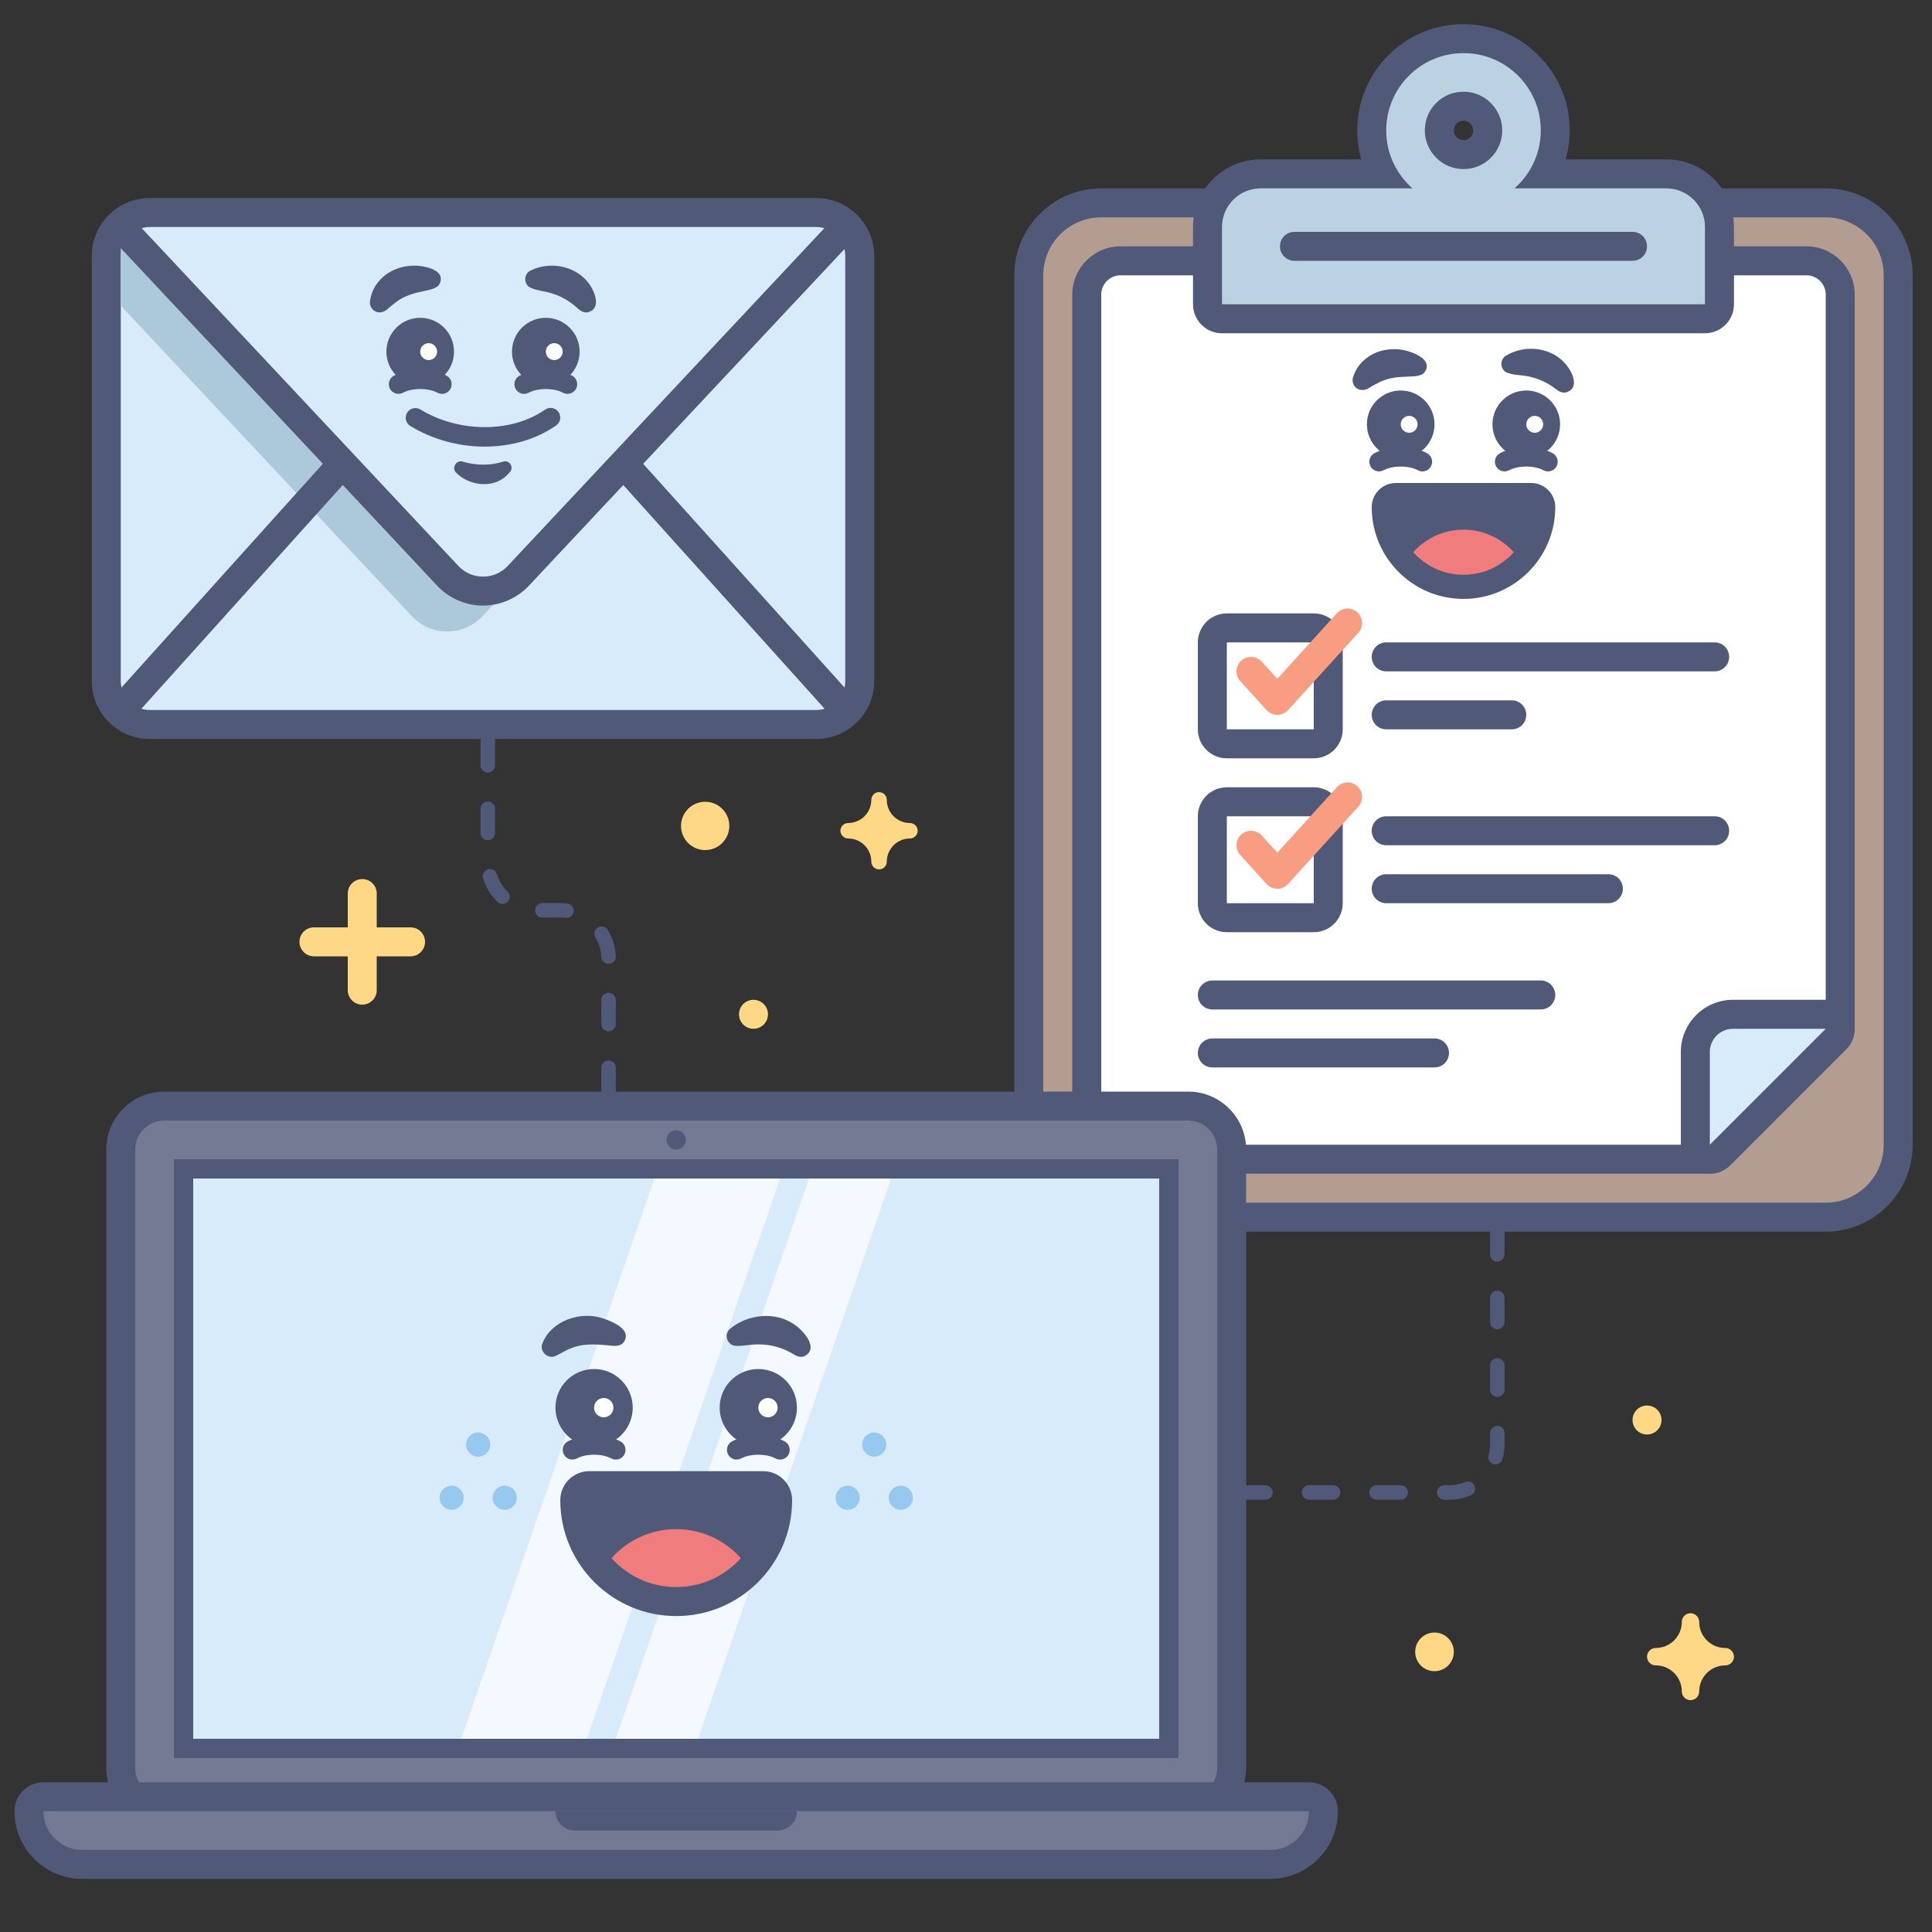 <?xml version="1.0" encoding="utf-8"?>
<!-- Generator: Adobe Illustrator 26.2.1, SVG Export Plug-In . SVG Version: 6.00 Build 0)  -->
<svg version="1.1" id="Email_x5F_Hub-Email_x5F_Testing"
	 xmlns="http://www.w3.org/2000/svg" xmlns:xlink="http://www.w3.org/1999/xlink" x="0px" y="0px" viewBox="0 0 400 400"
	 style="enable-background:new 0 0 400 400;" xml:space="preserve">
<rect x="0" y="0" width="400" height="400" fill="#333333" stroke="none"/>
<style type="text/css">
	.st0{fill:none;}
	.st1{fill:#FFD886;}
	.st2{fill:#D8EBFB;}
	.st3{fill:#515979;}
	.st4{fill:#ACC9DB;}
	.st5{fill:#FFFFFF;}
	.st6{fill:#B29D90;}
	.st7{fill:#BAD2E1;}
	.st8{fill:#F89D81;}
	.st9{fill:#EF7D7D;}
	.st10{fill:#747A94;}
	.st11{fill:#F3F9FE;}
	.st12{fill:#96C8F0;}
</style>
<rect class="st0" width="400" height="400"/>
<circle class="st1" cx="156" cy="210" r="3"/>
<path class="st1" d="M175.6,170.4c2.65,0,4.8-2.15,4.8-4.8c0-0.88,0.72-1.6,1.6-1.6s1.6,0.72,1.6,1.6c0,2.65,2.15,4.8,4.8,4.8
	c0.88,0,1.6,0.72,1.6,1.6c0,0.88-0.72,1.6-1.6,1.6c-2.65,0-4.8,2.15-4.8,4.8c0,0.88-0.72,1.6-1.6,1.6c-0.88,0-1.6-0.72-1.6-1.6
	c0-2.65-2.15-4.8-4.8-4.8c-0.88,0-1.6-0.72-1.6-1.6C174,171.12,174.72,170.4,175.6,170.4z"/>
<circle class="st1" cx="146" cy="171" r="5"/>
<path class="st1" d="M342.8,341.2c2.98,0,5.4-2.42,5.4-5.4c0-0.99,0.81-1.8,1.8-1.8s1.8,0.81,1.8,1.8c0,2.98,2.42,5.4,5.4,5.4
	c0.99,0,1.8,0.81,1.8,1.8s-0.81,1.8-1.8,1.8c-2.98,0-5.4,2.42-5.4,5.4c0,0.99-0.81,1.8-1.8,1.8s-1.8-0.81-1.8-1.8
	c0-2.98-2.42-5.4-5.4-5.4c-0.99,0-1.8-0.81-1.8-1.8S341.81,341.2,342.8,341.2z"/>
<circle class="st1" cx="341" cy="294" r="3"/>
<circle class="st1" cx="297" cy="342" r="4"/>
<path class="st1" d="M75,208c-1.66,0-3-1.34-3-3v-20c0-1.66,1.34-3,3-3s3,1.34,3,3v20C78,206.66,76.66,208,75,208z"/>
<path class="st1" d="M85,198H65c-1.66,0-3-1.34-3-3s1.34-3,3-3h20c1.66,0,3,1.34,3,3S86.66,198,85,198z"/>
<path class="st2" d="M31,150c-4.96,0-9-4.04-9-9V53c0-4.96,4.04-9,9-9h138c4.96,0,9,4.04,9,9v88c0,4.96-4.04,9-9,9H31z"/>
<path class="st3" d="M169,47c3.31,0,6,2.69,6,6v88c0,3.31-2.69,6-6,6H31c-3.31,0-6-2.69-6-6V53c0-3.31,2.69-6,6-6H169 M169,41H31
	c-6.62,0-12,5.38-12,12v88c0,6.62,5.38,12,12,12h138c6.62,0,12-5.38,12-12V53C181,46.38,175.62,41,169,41L169,41z"/>
<path class="st4" d="M93.67,119.48L25,47l0,16.28l60.29,64.31c3.95,4.21,10.64,4.21,14.59,0l5.7-6.08
	C101.72,123.51,96.82,122.84,93.67,119.48z"/>
<path class="st3" d="M100,125.38c-3.58,0-7.04-1.5-9.48-4.11l-67.7-72.22c-1.13-1.21-1.07-3.11,0.14-4.24
	c1.21-1.13,3.11-1.07,4.24,0.14l67.7,72.22c1.34,1.43,3.15,2.21,5.11,2.21s3.77-0.79,5.11-2.21l67.7-72.22
	c1.13-1.21,3.03-1.27,4.24-0.14c1.21,1.13,1.27,3.03,0.14,4.24l-67.7,72.22C107.04,123.88,103.58,125.38,100,125.38z"/>
<path class="st3" d="M175,150c-0.82,0-1.64-0.33-2.23-0.99l-45-50c-1.11-1.23-1.01-3.13,0.22-4.24c1.23-1.11,3.13-1.01,4.24,0.22
	l45,50c1.11,1.23,1.01,3.13-0.22,4.24C176.43,149.75,175.72,150,175,150z"/>
<path class="st3" d="M25,150c-0.71,0-1.43-0.25-2.01-0.77c-1.23-1.11-1.33-3.01-0.22-4.24l45-50c1.11-1.23,3.01-1.33,4.24-0.22
	c1.23,1.11,1.33,3.01,0.22,4.24l-45,50C26.64,149.67,25.82,150,25,150z"/>
<path class="st3" d="M100.36,92.47c-5.29,0-10.71-1.42-15.4-4.27c-0.94-0.57-1.25-1.8-0.67-2.75c0.57-0.94,1.8-1.25,2.75-0.67
	c8,4.86,18.86,4.87,25.82,0.03c0.91-0.63,2.15-0.41,2.78,0.5c0.63,0.91,0.41,2.15-0.5,2.78C110.95,91.01,105.72,92.47,100.36,92.47z
	"/>
<path class="st3" d="M95.82,95.58c2.7,0.79,5.66,0.86,8.34,0c1.29-0.47,2.34,1.21,1.39,2.17c0,0-0.72,0.76-0.72,0.76
	c-2.84,2.68-7.68,2.05-10.33-0.58C93.38,96.98,94.45,95.12,95.82,95.58L95.82,95.58z"/>
<path class="st3" d="M117.5,81.55c-0.32,0-0.64-0.08-0.94-0.24c-1.89-1.02-5.22-1.02-7.11,0c-0.98,0.52-2.19,0.16-2.71-0.82
	c-0.52-0.97-0.16-2.19,0.82-2.71c3.05-1.64,7.84-1.64,10.89,0c0.97,0.52,1.34,1.73,0.82,2.71C118.9,81.17,118.21,81.55,117.5,81.55z
	"/>
<circle class="st3" cx="113" cy="72.8" r="7"/>
<circle class="st5" cx="114.75" cy="72.8" r="1.75"/>
<path class="st3" d="M109.82,56.03c3.88-1.96,9.09-1.1,11.87,2.37c1.42,1.7,3.01,5.58-0.05,6.26c-0.76,0.12-1.39-0.25-1.92-0.71
	c-2.27-2.11-4.59-3.2-7.62-3.72c-0.73-0.14-1.45-0.3-2.09-0.59C108.42,59.11,108.32,56.73,109.82,56.03L109.82,56.03z"/>
<path class="st3" d="M91.5,81.55c-0.32,0-0.64-0.08-0.94-0.24c-1.89-1.02-5.22-1.02-7.11,0c-0.98,0.52-2.19,0.16-2.71-0.82
	c-0.52-0.97-0.16-2.19,0.82-2.71c3.05-1.64,7.84-1.64,10.89,0c0.97,0.52,1.34,1.73,0.82,2.71C92.9,81.17,92.21,81.55,91.5,81.55z"/>
<circle class="st3" cx="87" cy="72.8" r="7"/>
<circle class="st5" cx="88.75" cy="72.8" r="1.75"/>
<path class="st3" d="M89.25,59.92c-1.59,0.4-3.56,0.69-5.03,1.36c-1.59,0.65-2.54,1.49-3.95,2.67c-0.91,0.92-2.43,1.02-3.26-0.06
	c-0.35-0.45-0.48-1.01-0.41-1.53c0.19-1.37,0.71-2.79,1.7-3.96c2.29-2.91,6.42-3.97,9.89-3.11c1.6,0.36,3.8,1.32,2.86,3.39
	C90.72,59.42,89.93,59.68,89.25,59.92L89.25,59.92z"/>
<path class="st6" d="M228,252c-8.27,0-15-6.73-15-15V57c0-8.27,6.73-15,15-15h150c8.27,0,15,6.73,15,15v180c0,8.27-6.73,15-15,15
	H228z"/>
<path class="st3" d="M378,45c6.63,0,12,5.37,12,12v180c0,6.63-5.37,12-12,12H228c-6.63,0-12-5.37-12-12V57c0-6.63,5.37-12,12-12H378
	 M378,39H228c-9.93,0-18,8.07-18,18v180c0,9.93,8.07,18,18,18h150c9.93,0,18-8.07,18-18V57C396,47.07,387.93,39,378,39L378,39z"/>
<path class="st5" d="M232,240c-3.86,0-7-3.14-7-7V61c0-3.86,3.14-7,7-7h142c3.86,0,7,3.14,7,7v152c0,0.8-0.32,1.56-0.88,2.12l-24,24
	c-0.56,0.56-1.33,0.88-2.12,0.88H232z"/>
<path class="st3" d="M374,57c2.21,0,4,1.79,4,4v152l-24,24H232c-2.21,0-4-1.79-4-4V61c0-2.21,1.79-4,4-4H374 M374,51H232
	c-5.51,0-10,4.49-10,10v172c0,5.51,4.49,10,10,10h122c1.59,0,3.12-0.63,4.24-1.76l24-24c1.13-1.13,1.76-2.65,1.76-4.24V61
	C384,55.49,379.51,51,374,51L374,51z"/>
<path class="st2" d="M354,240c-0.39,0-0.78-0.07-1.15-0.23c-1.12-0.46-1.85-1.56-1.85-2.77v-19.2c0-4.3,3.5-7.8,7.8-7.8H378
	c1.21,0,2.31,0.73,2.77,1.85c0.46,1.12,0.21,2.41-0.65,3.27l-24,24C355.55,239.7,354.78,240,354,240z"/>
<path class="st3" d="M378,213l-24,24v-19.2c0-2.65,2.15-4.8,4.8-4.8H378 M378,207h-19.2c-5.96,0-10.8,4.84-10.8,10.8V237
	c0,2.43,1.46,4.61,3.7,5.54c0.74,0.31,1.52,0.46,2.29,0.46c1.56,0,3.1-0.61,4.24-1.76l24-24c1.72-1.72,2.23-4.3,1.3-6.54
	C382.61,208.46,380.43,207,378,207L378,207z M378,219L378,219L378,219L378,219z"/>
<path class="st3" d="M313,151h-26c-1.66,0-3-1.34-3-3l0,0c0-1.66,1.34-3,3-3h26c1.66,0,3,1.34,3,3l0,0
	C316,149.66,314.66,151,313,151z"/>
<path class="st3" d="M355,139h-68c-1.66,0-3-1.34-3-3l0,0c0-1.66,1.34-3,3-3h68c1.66,0,3,1.34,3,3l0,0
	C358,137.66,356.66,139,355,139z"/>
<path class="st7" d="M253,66c-1.66,0-3-1.34-3-3V47c0-6.07,4.93-11,11-11h25.28c-1.48-2.74-2.28-5.83-2.28-9c0-10.48,8.52-19,19-19
	c0.72,0,1.45,0.04,2.17,0.12c8.56,0.95,15.57,7.84,16.67,16.39c0.52,4.02-0.26,8.03-2.12,11.49H345c6.07,0,11,4.93,11,11v16
	c0,1.66-1.34,3-3,3H253z M303,22c-0.33,0-0.67,0.03-1.01,0.1c-1.93,0.37-3.53,1.97-3.9,3.9c-0.29,1.53,0.08,3.02,1.05,4.19
	C300.1,31.34,301.51,32,303,32c0.33,0,0.67-0.03,1.01-0.1c1.93-0.37,3.53-1.97,3.9-3.9c0.29-1.53-0.08-3.02-1.05-4.19
	C305.9,22.66,304.49,22,303,22z"/>
<path class="st3" d="M303,11c0.6,0,1.22,0.03,1.84,0.1c7.23,0.8,13.1,6.57,14.03,13.79c0.72,5.63-1.49,10.75-5.31,14.11H345
	c4.42,0,8,3.58,8,8v16H253V47c0-4.42,3.58-8,8-8h31.44c-3.33-2.93-5.44-7.21-5.44-12C287,18.16,294.16,11,303,11 M303,35
	c0.51,0,1.04-0.05,1.57-0.15c3.15-0.6,5.69-3.14,6.29-6.29c0.97-5.11-2.92-9.57-7.85-9.57c-0.51,0-1.04,0.05-1.57,0.15
	c-3.15,0.6-5.69,3.14-6.29,6.29C294.18,30.54,298.07,35,303,35 M303,5C303,5,303,5,303,5c-5.88,0-11.4,2.29-15.56,6.44
	C283.29,15.6,281,21.12,281,27c0,2.05,0.29,4.07,0.84,6H261c-7.72,0-14,6.28-14,14v16c0,3.31,2.69,6,6,6h100c3.31,0,6-2.69,6-6V47
	c0-7.72-6.28-14-14-14h-20.85c0.81-2.84,1.05-5.85,0.66-8.87c-1.27-9.9-9.39-17.88-19.32-18.99C304.67,5.05,303.83,5,303,5L303,5z
	 M303,29c-0.82,0-1.32-0.46-1.54-0.73c-0.27-0.33-0.57-0.9-0.41-1.72c0.14-0.72,0.79-1.37,1.51-1.51c0.15-0.03,0.3-0.04,0.45-0.04
	c0.82,0,1.32,0.46,1.54,0.73c0.27,0.33,0.57,0.9,0.41,1.72c-0.14,0.72-0.79,1.37-1.51,1.51C303.3,28.99,303.14,29,303,29L303,29z"/>
<line class="st7" x1="268" y1="51" x2="338" y2="51"/>
<path class="st3" d="M338,54h-70c-1.66,0-3-1.34-3-3s1.34-3,3-3h70c1.66,0,3,1.34,3,3S339.66,54,338,54z"/>
<path class="st5" d="M254,154c-1.66,0-3-1.34-3-3v-18c0-1.66,1.34-3,3-3h18c1.66,0,3,1.34,3,3v18c0,1.66-1.34,3-3,3H254z"/>
<path class="st3" d="M272,133v18h-18v-18H272 M272,127h-18c-3.31,0-6,2.69-6,6v18c0,3.31,2.69,6,6,6h18c3.31,0,6-2.69,6-6v-18
	C278,129.69,275.31,127,272,127L272,127z"/>
<path class="st8" d="M264.45,148L264.45,148c-0.85,0-1.65-0.36-2.22-0.98l-5.45-6c-1.11-1.23-1.02-3.12,0.2-4.24
	c1.23-1.11,3.12-1.02,4.24,0.2l3.23,3.56l12.33-13.56c1.11-1.23,3.01-1.32,4.24-0.2c1.23,1.11,1.32,3.01,0.2,4.24l-14.55,16
	C266.11,147.64,265.3,148,264.45,148z"/>
<path class="st3" d="M333,187h-46c-1.66,0-3-1.34-3-3l0,0c0-1.66,1.34-3,3-3h46c1.66,0,3,1.34,3,3l0,0
	C336,185.66,334.66,187,333,187z"/>
<path class="st3" d="M355,175h-68c-1.66,0-3-1.34-3-3l0,0c0-1.66,1.34-3,3-3h68c1.66,0,3,1.34,3,3l0,0
	C358,173.66,356.66,175,355,175z"/>
<path class="st3" d="M297,221h-46c-1.66,0-3-1.34-3-3l0,0c0-1.66,1.34-3,3-3h46c1.66,0,3,1.34,3,3l0,0
	C300,219.66,298.66,221,297,221z"/>
<path class="st3" d="M319,209h-68c-1.66,0-3-1.34-3-3l0,0c0-1.66,1.34-3,3-3h68c1.66,0,3,1.34,3,3l0,0
	C322,207.66,320.66,209,319,209z"/>
<path class="st5" d="M254,190c-1.66,0-3-1.34-3-3v-18c0-1.66,1.34-3,3-3h18c1.66,0,3,1.34,3,3v18c0,1.66-1.34,3-3,3H254z"/>
<path class="st3" d="M272,169v18h-18v-18H272 M272,163h-18c-3.31,0-6,2.69-6,6v18c0,3.31,2.69,6,6,6h18c3.31,0,6-2.69,6-6v-18
	C278,165.69,275.31,163,272,163L272,163z"/>
<path class="st8" d="M264.45,184L264.45,184c-0.85,0-1.65-0.36-2.22-0.98l-5.45-6c-1.11-1.23-1.02-3.12,0.2-4.24
	c1.23-1.11,3.12-1.02,4.24,0.2l3.23,3.56l12.33-13.56c1.11-1.23,3.01-1.32,4.24-0.2c1.23,1.11,1.32,3.01,0.2,4.24l-14.55,16
	C266.11,183.64,265.3,184,264.45,184z"/>
<path class="st3" d="M320.5,97.6c-0.32,0-0.64-0.08-0.94-0.24c-1.89-1.02-5.21-1.02-7.11,0c-0.97,0.52-2.19,0.16-2.71-0.82
	c-0.52-0.97-0.16-2.19,0.82-2.71c3.05-1.64,7.84-1.64,10.89,0c0.97,0.52,1.34,1.73,0.82,2.71C321.9,97.22,321.21,97.6,320.5,97.6z"
	/>
<circle class="st3" cx="316" cy="87.85" r="7"/>
<circle class="st5" cx="317.75" cy="87.85" r="1.75"/>
<path class="st3" d="M311.77,73.66c3.7-2.29,8.96-1.89,12.03,1.33c1.57,1.57,3.49,5.3,0.49,6.24c-0.74,0.19-1.4-0.13-1.97-0.54
	c-2.44-1.9-4.85-2.79-7.91-3.04c-0.74-0.07-1.47-0.17-2.14-0.4C310.64,76.85,310.34,74.49,311.77,73.66L311.77,73.66z"/>
<path class="st3" d="M294.5,97.6c-0.32,0-0.64-0.08-0.94-0.24c-1.89-1.02-5.21-1.02-7.11,0c-0.98,0.52-2.19,0.16-2.71-0.82
	c-0.52-0.97-0.16-2.19,0.82-2.71c3.05-1.64,7.84-1.64,10.89,0c0.97,0.52,1.34,1.73,0.82,2.71C295.9,97.22,295.21,97.6,294.5,97.6z"
	/>
<circle class="st3" cx="290" cy="87.85" r="7"/>
<circle class="st5" cx="291.75" cy="87.85" r="1.75"/>
<path class="st3" d="M293.01,77.9c-1.64,0.12-3.63,0.06-5.19,0.46c-1.68,0.37-2.76,1.03-4.35,1.94c-1.07,0.75-2.56,0.59-3.2-0.62
	c-0.27-0.5-0.3-1.08-0.14-1.58c0.42-1.32,1.19-2.63,2.36-3.6c2.76-2.47,7.01-2.8,10.28-1.34c1.51,0.61,3.52,1.98,2.22,3.84
	C294.55,77.66,293.72,77.78,293.01,77.9L293.01,77.9z"/>
<path class="st3" d="M317.01,100H289c-2.76,0-5,2.24-5,5c0,10.48,8.52,19,19,19c10.41,0,18.9-8.42,19-18.81c0-0.06,0-0.12,0-0.19
	C322,102.24,319.77,100,317.01,100z"/>
<path class="st9" d="M303,119c4.14,0,7.85-1.81,10.41-4.67c-2.56-2.86-6.27-4.67-10.41-4.67s-7.85,1.81-10.41,4.67
	C295.15,117.19,298.86,119,303,119z"/>
<path class="st10" d="M34,375c-4.96,0-9-4.04-9-9V238c0-4.96,4.04-9,9-9h212c4.96,0,9,4.04,9,9v128c0,4.96-4.04,9-9,9H34z"/>
<path class="st3" d="M246,232c3.31,0,6,2.69,6,6v128c0,3.31-2.69,6-6,6H34c-3.31,0-6-2.69-6-6V238c0-3.31,2.69-6,6-6H246 M246,226
	H34c-6.62,0-12,5.38-12,12v128c0,6.62,5.38,12,12,12h212c6.62,0,12-5.38,12-12V238C258,231.38,252.62,226,246,226L246,226z"/>
<rect x="38" y="242" class="st2" width="204" height="120"/>
<polygon class="st11" points="121.5,360 95.5,360 135.5,244 161.5,244 "/>
<polygon class="st11" points="144.5,360 127.5,360 167.5,244 184.5,244 "/>
<path class="st10" d="M17,386c-6.07,0-11-4.93-11-11c0-1.66,1.34-3,3-3h262c1.66,0,3,1.34,3,3c0,6.07-4.93,11-11,11H17z"/>
<path class="st3" d="M271,375c0,4.42-3.58,8-8,8H17c-4.42,0-8-3.58-8-8H271 M271,369H9c-3.31,0-6,2.69-6,6c0,7.72,6.28,14,14,14h246
	c7.72,0,14-6.28,14-14C277,371.69,274.31,369,271,369L271,369z M271,381L271,381L271,381L271,381z"/>
<path class="st3" d="M161,379h-42c-2.21,0-4-1.79-4-4l0,0h50l0,0C165,377.21,163.21,379,161,379z"/>
<path class="st3" d="M161.5,302.19c-0.32,0-0.64-0.08-0.94-0.24c-1.89-1.02-5.22-1.02-7.11,0c-0.97,0.52-2.19,0.16-2.71-0.82
	s-0.16-2.19,0.82-2.71c3.05-1.64,7.84-1.64,10.89,0c0.97,0.52,1.34,1.73,0.82,2.71C162.9,301.81,162.21,302.19,161.5,302.19z"/>
<circle class="st3" cx="157" cy="291.44" r="8"/>
<circle class="st5" cx="159" cy="291.44" r="2"/>
<path class="st3" d="M151.14,275.13c3.68-3.11,9.5-3.68,13.48-0.8c1.83,1.3,4.9,4.78,2.04,6.4c-0.73,0.35-1.49,0.16-2.13-0.21
	c-3.12-1.93-6.26-2.5-9.86-2.01c-0.77,0.07-1.51,0.18-2.23,0.14C150.6,278.67,149.74,276.26,151.14,275.13L151.14,275.13z"/>
<path class="st3" d="M127.5,302.19c-0.32,0-0.64-0.08-0.94-0.24c-1.89-1.02-5.22-1.02-7.11,0c-0.97,0.52-2.19,0.16-2.71-0.82
	s-0.16-2.19,0.82-2.71c3.05-1.64,7.84-1.64,10.89,0c0.97,0.52,1.34,1.73,0.82,2.71C128.9,301.81,128.21,302.19,127.5,302.19z"/>
<circle class="st3" cx="123" cy="291.44" r="8"/>
<circle class="st5" cx="125" cy="291.44" r="2"/>
<path class="st3" d="M126.96,278.64c-2.9-0.28-6.02-0.65-8.74,0.51c-0.95,0.32-2.01,1.02-3.12,1.54c-1.68,0.88-3.57-1-2.75-2.68
	c1.9-4.63,7.88-6.6,12.45-5.07c1.95,0.65,6.2,2.34,4.3,4.99C128.55,278.61,127.73,278.68,126.96,278.64L126.96,278.64z"/>
<circle class="st12" cx="99" cy="299.09" r="2.5"/>
<circle class="st12" cx="104.5" cy="310.09" r="2.5"/>
<circle class="st12" cx="93.5" cy="310.09" r="2.5"/>
<circle class="st12" cx="181" cy="299.09" r="2.5"/>
<circle class="st12" cx="186.5" cy="310.09" r="2.5"/>
<circle class="st12" cx="175.5" cy="310.09" r="2.5"/>
<path class="st3" d="M158.01,304.59H122c-3.31,0-6,2.69-6,6c0,13.23,10.77,24,24,24c13.17,0,23.89-10.66,24-23.8
	c0-0.07,0-0.13,0-0.2C164,307.28,161.32,304.59,158.01,304.59z"/>
<path class="st9" d="M140,328.59c5.32,0,10.09-2.33,13.39-6c-3.3-3.67-8.07-6-13.39-6s-10.09,2.33-13.39,6
	C129.91,326.27,134.68,328.59,140,328.59z"/>
<circle class="st3" cx="140" cy="236" r="2"/>
<path class="st3" d="M126,227.54c-0.83,0-1.5-0.67-1.5-1.5v-5c0-0.83,0.67-1.5,1.5-1.5s1.5,0.67,1.5,1.5v5
	C127.5,226.86,126.83,227.54,126,227.54z M126,213.54c-0.83,0-1.5-0.67-1.5-1.5v-5c0-0.83,0.67-1.5,1.5-1.5s1.5,0.67,1.5,1.5v5
	C127.5,212.86,126.83,213.54,126,213.54z M125.99,199.54c-0.8,0-1.46-0.63-1.5-1.44c-0.06-1.42-0.48-2.81-1.21-4.02
	c-0.43-0.71-0.2-1.63,0.51-2.06s1.63-0.2,2.06,0.51c0.99,1.64,1.56,3.53,1.64,5.45c0.04,0.83-0.61,1.53-1.44,1.56
	C126.03,199.54,126.01,199.54,125.99,199.54z M117.28,190.05c-0.06,0-0.13,0-0.19-0.01c-0.36-0.05-0.73-0.07-1.09-0.07h-3.71
	c-0.83,0-1.5-0.67-1.5-1.5s0.67-1.5,1.5-1.5H116c0.49,0,0.99,0.03,1.47,0.09c0.82,0.1,1.4,0.86,1.3,1.68
	C118.67,189.49,118.03,190.05,117.28,190.05z M104.03,187.14c-0.38,0-0.75-0.14-1.05-0.42c-1.38-1.34-2.41-3.02-2.97-4.85
	c-0.24-0.79,0.2-1.63,0.99-1.88c0.79-0.24,1.63,0.2,1.88,0.99c0.42,1.35,1.18,2.59,2.2,3.58c0.59,0.58,0.61,1.53,0.03,2.12
	C104.81,186.98,104.42,187.14,104.03,187.14z M101,173.96c-0.83,0-1.5-0.67-1.5-1.5v-5c0-0.83,0.67-1.5,1.5-1.5s1.5,0.67,1.5,1.5v5
	C102.5,173.29,101.83,173.96,101,173.96z M101,159.96c-0.83,0-1.5-0.67-1.5-1.5v-5c0-0.83,0.67-1.5,1.5-1.5s1.5,0.67,1.5,1.5v5
	C102.5,159.29,101.83,159.96,101,159.96z"/>
<path class="st3" d="M300,310.5h-1c-0.83,0-1.5-0.67-1.5-1.5s0.67-1.5,1.5-1.5h1c1.15,0,2.26-0.22,3.31-0.67
	c0.76-0.32,1.64,0.04,1.97,0.8s-0.03,1.64-0.8,1.97C303.06,310.2,301.55,310.5,300,310.5z M290,310.5h-5c-0.83,0-1.5-0.67-1.5-1.5
	s0.67-1.5,1.5-1.5h5c0.83,0,1.5,0.67,1.5,1.5S290.83,310.5,290,310.5z M276,310.5h-5c-0.83,0-1.5-0.67-1.5-1.5s0.67-1.5,1.5-1.5h5
	c0.83,0,1.5,0.67,1.5,1.5S276.83,310.5,276,310.5z M262,310.5h-5c-0.83,0-1.5-0.67-1.5-1.5s0.67-1.5,1.5-1.5h5
	c0.83,0,1.5,0.67,1.5,1.5S262.83,310.5,262,310.5z M309.64,303.18c-0.13,0-0.27-0.02-0.4-0.05c-0.8-0.22-1.27-1.05-1.04-1.85
	c0.21-0.74,0.31-1.51,0.31-2.28v-2.29c0-0.83,0.67-1.5,1.5-1.5s1.5,0.67,1.5,1.5V299c0,1.04-0.14,2.08-0.42,3.08
	C310.9,302.75,310.29,303.18,309.64,303.18z M310,289.21c-0.83,0-1.5-0.67-1.5-1.5v-5c0-0.83,0.67-1.5,1.5-1.5s1.5,0.67,1.5,1.5v5
	C311.5,288.54,310.83,289.21,310,289.21z M310,275.21c-0.83,0-1.5-0.67-1.5-1.5v-5c0-0.83,0.67-1.5,1.5-1.5s1.5,0.67,1.5,1.5v5
	C311.5,274.54,310.83,275.21,310,275.21z M310,261.21c-0.83,0-1.5-0.67-1.5-1.5v-5c0-0.83,0.67-1.5,1.5-1.5s1.5,0.67,1.5,1.5v5
	C311.5,260.54,310.83,261.21,310,261.21z"/>
<path class="st3" d="M240,244v116H40V244H240 M244,240h-4H40h-4v4v116v4h4h200h4v-4V244V240L244,240z"/>
</svg>
